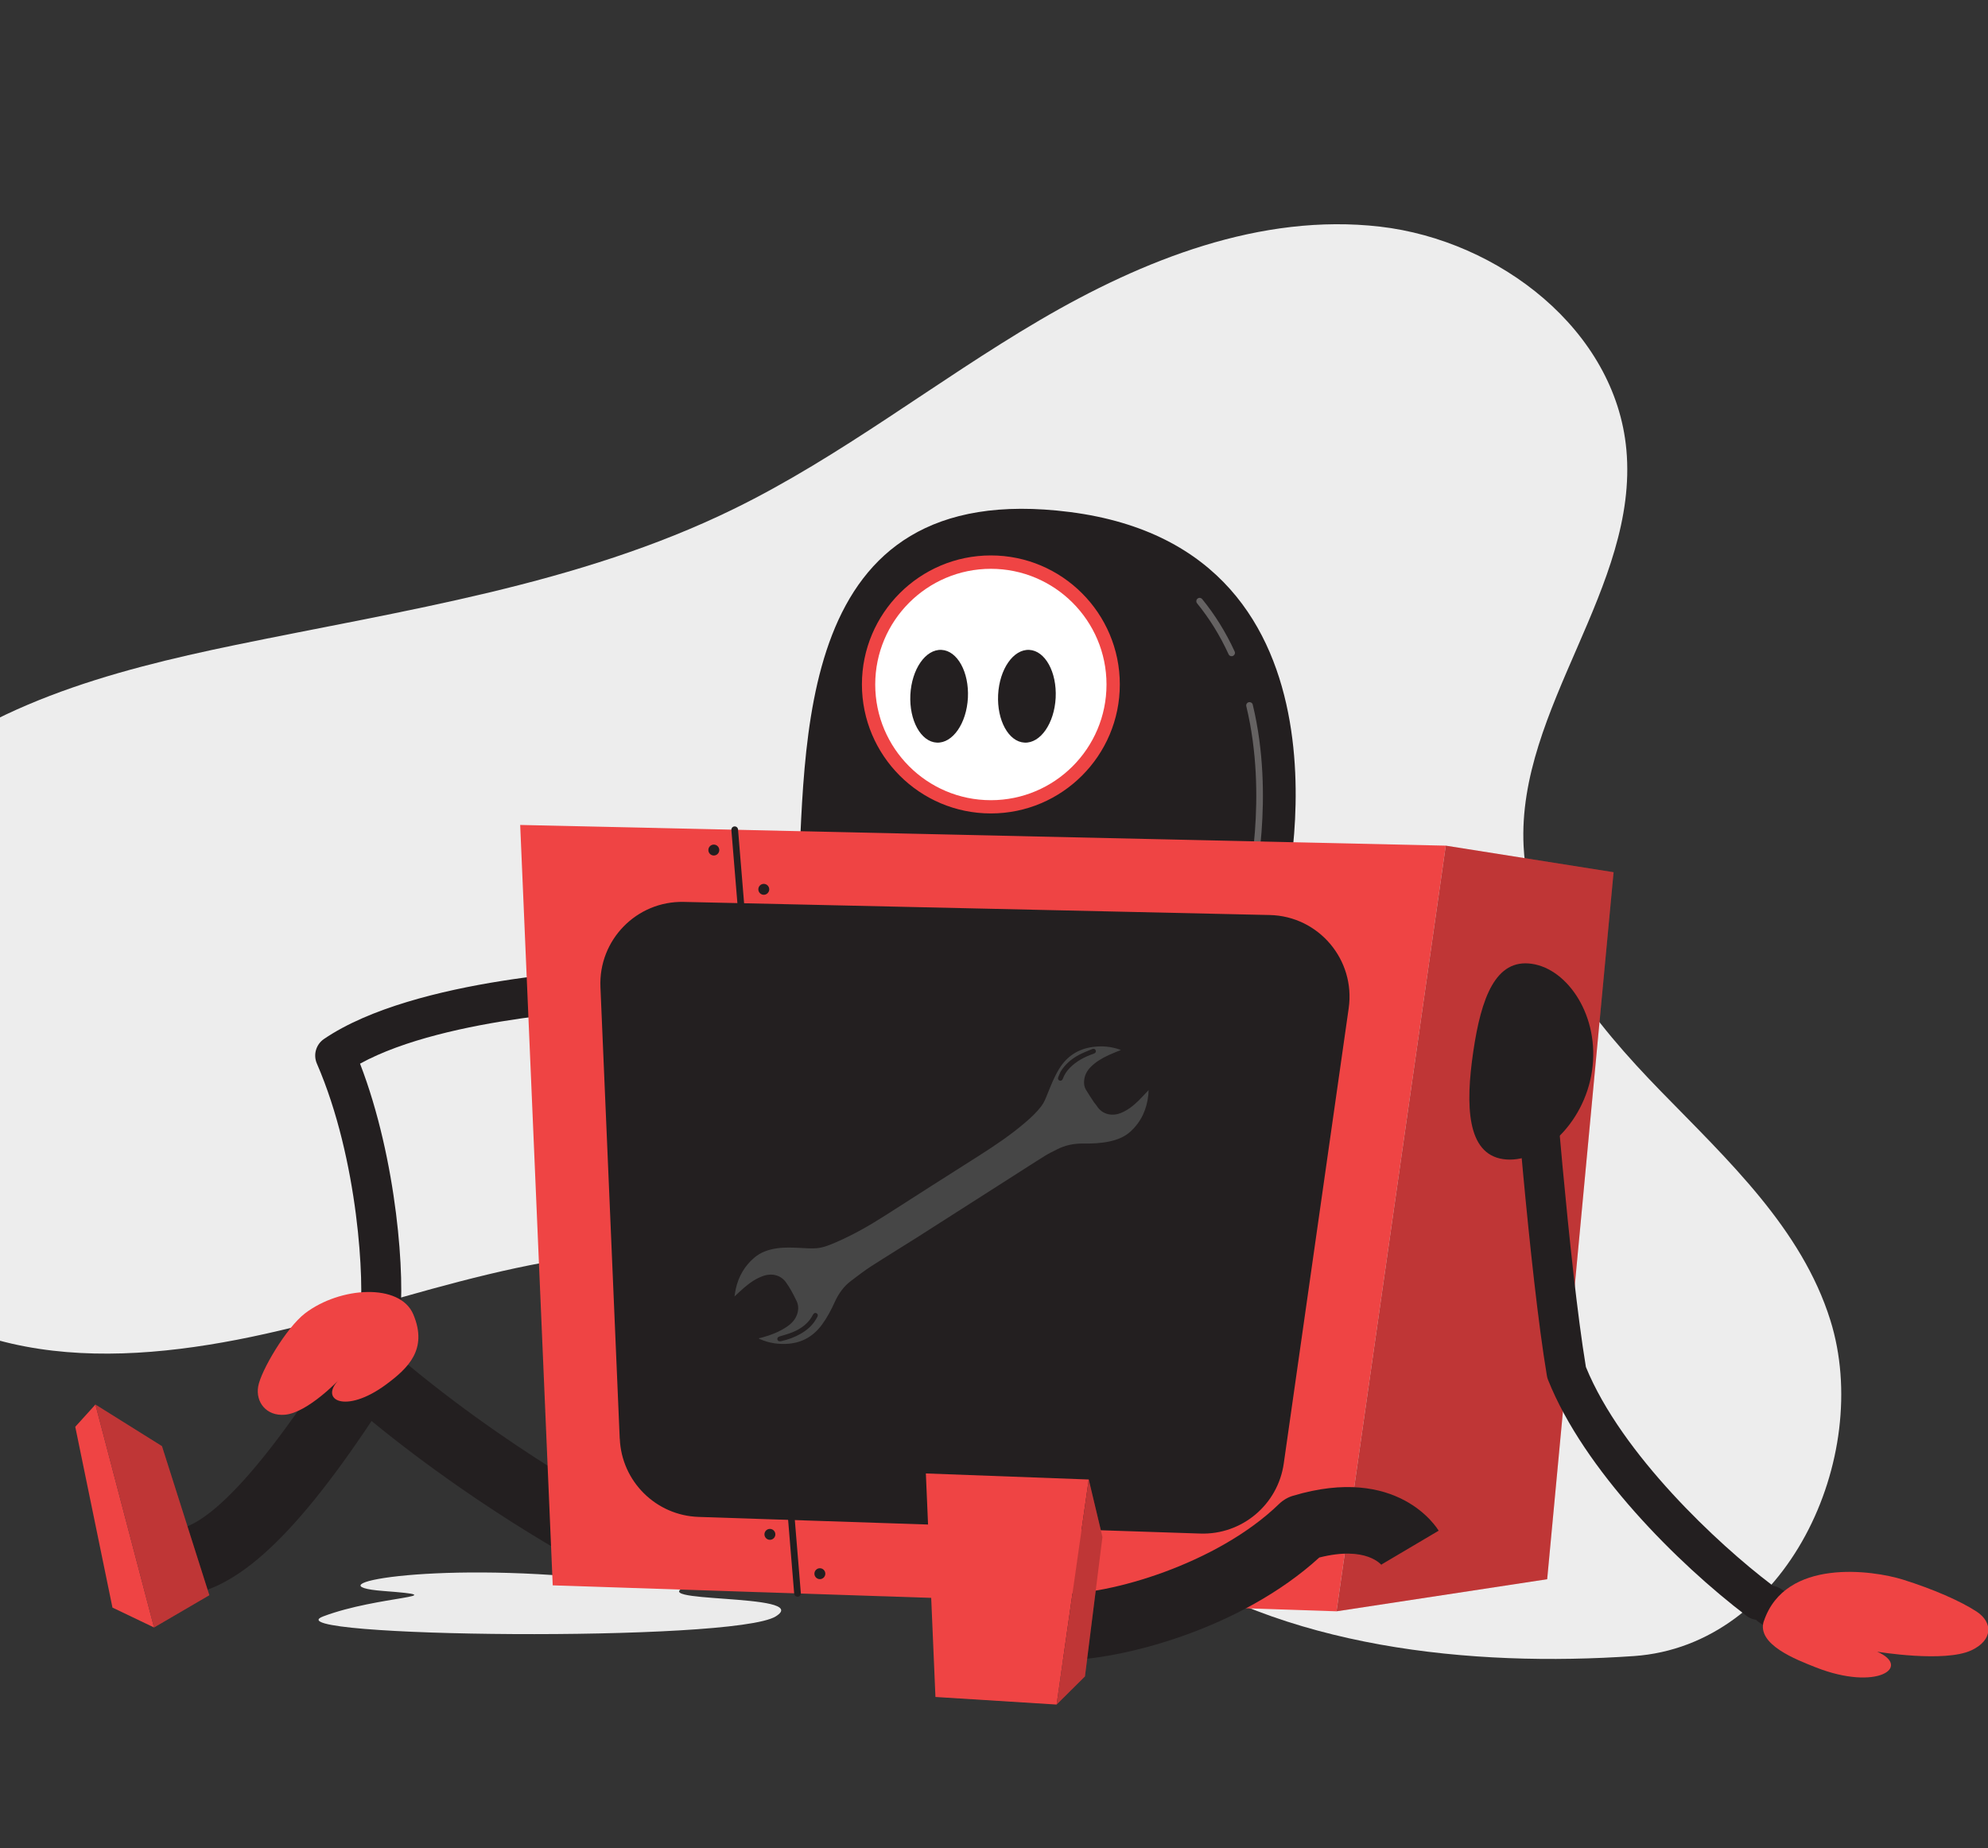 <svg width="470" height="437" viewBox="0 0 470 437" fill="none" xmlns="http://www.w3.org/2000/svg">
<rect x="0" y="0" width="470" height="437" fill="#333333" stroke="none"/>
<g clip-path="url(#clip0_87_37410)">
<path d="M432.736 312.156C425.978 290.511 408.501 274.275 392.684 258.028C376.867 241.781 361.311 222.667 360.204 200.012C358.62 167.442 387.466 138.793 384.505 106.309C381.923 78.062 354.411 56.83 326.26 53.583C298.108 50.335 270.184 61.391 245.743 75.738C221.302 90.084 198.889 107.906 173.428 120.352C136.728 138.304 95.558 144.244 55.56 152.509C26.128 158.591 -4.41 166.78 -26.291 187.403C-43.063 203.227 -53.39 226.055 -52.848 249.122C-52.305 272.19 -40.47 294.996 -21.181 307.627C8.706 327.208 48.183 320.073 82.529 310.277C116.875 300.481 153.825 288.752 187.357 301.067C220.944 313.405 241.805 346.615 271.074 367.207C303.087 389.731 347.902 394.184 386.284 391.534C422.376 389.036 442.825 344.454 432.736 312.156Z" fill="#EDEDED"/>
<path d="M188.547 211.927C190.733 176.674 186.706 112.573 252.947 121.056C323.954 130.153 303.63 213.217 303.63 213.217L188.531 211.927H188.547Z" fill="#231F20"/>
<path d="M234.259 190.743C250.227 190.743 263.172 177.793 263.172 161.817C263.172 145.842 250.227 132.891 234.259 132.891C218.291 132.891 205.347 145.842 205.347 161.817C205.347 177.793 218.291 190.743 234.259 190.743Z" fill="white"/>
<path d="M249.581 164.965C249.266 171.024 245.979 175.761 242.219 175.572C238.459 175.383 235.675 170.316 235.974 164.257C236.289 158.197 239.576 153.46 243.336 153.649C247.095 153.838 249.88 158.906 249.581 164.965Z" fill="#231F20"/>
<path d="M228.832 164.965C228.518 171.024 225.23 175.761 221.471 175.572C217.711 175.383 214.927 170.316 215.226 164.257C215.54 158.197 218.828 153.46 222.587 153.649C226.347 153.838 229.131 158.906 228.832 164.965Z" fill="#231F20"/>
<path d="M234.259 192.317C217.459 192.317 203.774 178.641 203.774 161.817C203.774 144.993 217.444 131.317 234.259 131.317C251.075 131.317 264.745 144.993 264.745 161.817C264.745 178.641 251.075 192.317 234.259 192.317ZM234.259 134.48C219.19 134.48 206.92 146.74 206.92 161.833C206.92 176.926 219.174 189.185 234.259 189.185C249.345 189.185 261.599 176.926 261.599 161.833C261.599 146.74 249.345 134.48 234.259 134.48Z" fill="#EF4444"/>
<path opacity="0.3" d="M295.561 211.045C295.561 211.045 295.435 211.045 295.372 211.029C294.947 210.935 294.695 210.51 294.79 210.085C294.837 209.881 299.855 188.54 294.648 166.963C294.554 166.539 294.806 166.114 295.23 166.019C295.639 165.925 296.08 166.177 296.174 166.601C301.475 188.556 296.363 210.243 296.316 210.463C296.221 210.825 295.907 211.061 295.545 211.061L295.561 211.045Z" fill="white"/>
<path opacity="0.3" d="M291.172 155.144C290.873 155.144 290.59 154.971 290.464 154.688C288.435 150.266 285.934 146.221 283.008 142.633C282.74 142.302 282.788 141.799 283.118 141.531C283.448 141.248 283.952 141.311 284.219 141.641C287.224 145.324 289.819 149.494 291.895 154.027C292.084 154.42 291.895 154.893 291.502 155.066C291.392 155.113 291.282 155.144 291.172 155.144Z" fill="white"/>
<path d="M41.122 377.3C40.933 377.3 40.728 377.3 40.54 377.3C36.198 377.174 32.769 373.555 32.895 369.211C33.02 364.867 36.591 361.515 40.98 361.562C41.027 361.562 41.075 361.562 41.137 361.562C45.684 361.562 56.616 356.038 79.488 319.967C80.715 318.031 82.728 316.725 84.994 316.395C87.259 316.064 89.571 316.741 91.286 318.252C119.506 342.866 149.41 358.194 149.709 358.352C153.578 360.319 155.12 365.056 153.153 368.928C151.187 372.799 146.452 374.357 142.583 372.39C141.387 371.792 115.259 358.415 87.841 335.957C68.666 364.789 54.445 377.3 41.122 377.3Z" fill="#231F20"/>
<path d="M89.776 316.835C89.555 316.835 89.335 316.835 89.099 316.788C86.519 316.426 84.726 314.034 85.088 311.453C86.205 303.615 84.821 274.264 74.91 251.444C74.014 249.367 74.706 246.943 76.578 245.653C98.129 230.969 144.03 229.207 145.965 229.144C148.56 229.081 150.747 231.095 150.841 233.692C150.935 236.305 148.891 238.476 146.295 238.571C145.87 238.571 105.742 240.129 85.12 251.476C93.897 274.201 95.895 302.53 94.432 312.775C94.102 315.136 92.072 316.835 89.76 316.835H89.776Z" fill="#231F20"/>
<path d="M97.704 310.729C94.558 303.316 80.416 304.166 72.111 310.509C67.674 313.908 61.666 324.106 61.036 327.805C60.407 331.503 62.971 334.855 67.36 334.477C72.787 334.005 80.227 326.121 80.227 326.121C75.272 330.984 81.659 334.414 91.207 327.38C96.493 323.477 101.212 319.023 97.704 310.729Z" fill="#EF4444"/>
<path d="M163.488 374.672C164.527 374.341 164.18 373.334 163.016 373.334H141.717C101.165 369.038 72.834 374.798 90.688 376.151C108.542 377.505 89.43 377.222 76.389 382.163C63.349 387.105 173.367 388.348 183.387 382.163C192.621 376.466 149.126 379.283 163.488 374.672Z" fill="#EBEBEB"/>
<path d="M315.979 380.951L130.675 374.814L122.983 195.04L341.808 199.934L315.979 380.951Z" fill="#EF4444"/>
<path d="M188.547 377.505C188.138 377.505 187.792 377.19 187.76 376.781L172.911 196.236C172.879 195.795 173.194 195.418 173.634 195.386C174.075 195.355 174.452 195.669 174.484 196.11L189.333 376.655C189.365 377.096 189.05 377.473 188.61 377.505C188.594 377.505 188.563 377.505 188.547 377.505Z" fill="#231F20"/>
<path d="M315.979 380.951L365.781 373.366L381.48 206.214L341.808 199.934L315.979 380.951Z" fill="#EF4444"/>
<path opacity="0.2" d="M315.979 380.951L365.781 373.366L381.48 206.214L341.808 199.934L315.979 380.951Z" fill="black"/>
<path d="M146.515 340.159L141.953 233.362C141.482 222.219 150.511 212.981 161.664 213.233L300.185 216.333C311.747 216.585 320.493 226.909 318.857 238.366L303.505 345.998C302.12 355.755 293.61 362.9 283.763 362.57L165.171 358.635C155.088 358.305 146.956 350.247 146.531 340.159H146.515Z" fill="#231F20"/>
<path d="M36.418 384.776L26.587 380.07L17.794 337.326L22.56 332.069L36.418 384.776Z" fill="#EF4444"/>
<path d="M36.418 384.776L49.49 377.143L38.29 341.906L22.56 332.069L36.418 384.776Z" fill="#EF4444"/>
<path opacity="0.2" d="M36.418 384.776L49.49 377.143L38.29 341.906L22.56 332.069L36.418 384.776Z" fill="black"/>
<path d="M250.666 392.55C250.289 392.55 249.927 392.55 249.581 392.55C245.239 392.424 241.81 388.805 241.936 384.461C242.062 380.117 245.648 376.702 250.021 376.812C262.134 377.206 287.79 369.762 302.435 355.535C303.347 354.653 304.448 354.008 305.66 353.646C330.498 346.186 339.732 361.248 340.125 361.893L326.581 369.903C326.581 369.903 326.628 370.014 326.77 370.187C326.613 369.982 323.105 365.402 311.905 368.235C293.516 385.027 265.295 392.55 250.698 392.55H250.666Z" fill="#231F20"/>
<path d="M249.801 403L221.156 401.206L218.891 348.358L257.399 349.79L249.801 403Z" fill="#EF4444"/>
<path d="M249.801 403L256.502 396.343L260.639 363.388L257.399 349.79L249.801 403Z" fill="#EF4444"/>
<path opacity="0.2" d="M249.801 403L256.502 396.343L260.639 363.388L257.399 349.79L249.801 403Z" fill="black"/>
<path d="M415.772 382.997C414.781 382.997 413.775 382.683 412.925 382.037C396.581 369.604 374.464 347.524 365.986 326.231C365.86 325.916 365.765 325.601 365.718 325.271C361.581 300.672 357.633 248.879 357.46 246.692C357.255 244.095 359.206 241.829 361.801 241.624C364.397 241.435 366.662 243.371 366.867 245.968C366.914 246.503 370.894 298.8 374.936 323.193C383.399 343.904 406.334 365.166 418.635 374.515C420.712 376.088 421.121 379.047 419.532 381.124C418.604 382.352 417.188 382.982 415.772 382.982V382.997Z" fill="#231F20"/>
<path d="M427.977 388.33C424.327 388.33 420.19 386.678 415.691 383.42C413.584 381.894 413.112 378.935 414.638 376.826C416.163 374.717 419.121 374.245 421.229 375.772C425.13 378.589 427.253 378.903 427.993 378.903C430.604 378.903 432.712 381.012 432.712 383.625C432.712 386.237 430.604 388.346 427.993 388.346L427.977 388.33Z" fill="#231F20"/>
<path d="M417.013 383.278C422.062 368.264 442.764 371.239 449.89 373.458C457.015 375.693 463.433 378.494 467.303 381.012C471.157 383.53 471.22 387.764 466.076 390.172C459.721 393.146 443.802 390.502 443.802 390.502C452.045 394.106 443.786 399.898 429.314 394.216C424.611 392.359 415.22 388.771 416.997 383.263L417.013 383.278Z" fill="#EF4444"/>
<path d="M376.384 253.16C374.512 265.907 363.957 275.319 355.368 274.044C346.779 272.785 346.433 261.391 348.305 248.643C350.177 235.895 353.574 226.61 362.163 227.869C370.752 229.128 378.271 240.396 376.384 253.144V253.16Z" fill="#231F20"/>
<path d="M168.758 202.264C169.47 202.264 170.048 201.686 170.048 200.973C170.048 200.26 169.47 199.682 168.758 199.682C168.046 199.682 167.468 200.26 167.468 200.973C167.468 201.686 168.046 202.264 168.758 202.264Z" fill="#231F20"/>
<path d="M181.861 210.258C181.861 210.967 181.279 211.549 180.572 211.549C179.864 211.549 179.282 210.967 179.282 210.258C179.282 209.55 179.864 208.968 180.572 208.968C181.279 208.968 181.861 209.55 181.861 210.258Z" fill="#231F20"/>
<path d="M183.309 362.758C183.309 363.467 182.727 364.049 182.019 364.049C181.311 364.049 180.729 363.467 180.729 362.758C180.729 362.05 181.311 361.468 182.019 361.468C182.727 361.468 183.309 362.05 183.309 362.758Z" fill="#231F20"/>
<path d="M195.122 372.059C195.122 372.768 194.54 373.35 193.832 373.35C193.124 373.35 192.542 372.768 192.542 372.059C192.542 371.351 193.124 370.769 193.832 370.769C194.54 370.769 195.122 371.351 195.122 372.059Z" fill="#231F20"/>
<path d="M264.984 248.25C264.006 248.657 263.032 249.028 262.089 249.464C260.537 250.183 259.065 251.038 257.849 252.275C256.95 253.189 256.394 254.266 256.303 255.562C256.252 256.288 256.35 256.994 256.72 257.612C257.327 258.626 257.981 259.611 258.631 260.598C258.827 260.895 259.102 261.141 259.29 261.443C260.665 263.655 263.113 263.905 264.988 263.142C266.618 262.478 267.967 261.401 269.21 260.185C270.002 259.409 270.741 258.577 271.547 257.723C271.525 258.137 271.524 258.516 271.483 258.891C271.123 262.254 269.82 265.173 267.311 267.485C265.874 268.808 264.108 269.488 262.227 269.882C260.221 270.302 258.185 270.39 256.151 270.359C253.911 270.324 251.797 270.75 249.804 271.791C248.901 272.263 247.968 272.691 247.104 273.227C244.779 274.67 242.483 276.16 240.176 277.633C232.366 282.622 224.561 287.622 216.742 292.597C213.147 294.884 209.499 297.089 205.921 299.404C204.281 300.464 202.737 301.675 201.173 302.851C199.443 304.152 198.248 305.867 197.352 307.832C196.503 309.693 195.557 311.507 194.336 313.166C192.374 315.834 189.802 317.393 186.486 317.685C184.109 317.895 181.837 317.547 179.657 316.597C179.603 316.573 179.548 316.549 179.496 316.52C179.478 316.51 179.468 316.488 179.396 316.403C179.684 316.337 179.939 316.292 180.188 316.221C182.261 315.631 184.269 314.883 186.064 313.648C187.242 312.839 188.172 311.829 188.552 310.4C188.808 309.433 188.76 308.489 188.326 307.59C187.92 306.751 187.507 305.913 187.05 305.101C186.675 304.436 186.251 303.797 185.813 303.171C184.68 301.552 182.634 300.951 180.601 301.611C178.832 302.184 177.344 303.232 175.945 304.42C175.18 305.069 174.459 305.773 173.645 306.518C173.758 305.851 173.832 305.246 173.967 304.656C174.621 301.791 176.014 299.351 178.238 297.42C179.835 296.034 181.756 295.388 183.812 295.113C185.662 294.865 187.514 294.958 189.367 295.049C190.559 295.108 191.761 295.204 192.948 295.119C194.652 294.999 196.225 294.32 197.778 293.645C201.816 291.892 205.625 289.711 209.332 287.337C216.722 282.603 224.118 277.879 231.531 273.182C235.308 270.789 238.999 268.285 242.405 265.374C243.786 264.194 245.111 262.959 246.211 261.499C246.881 260.611 247.258 259.581 247.667 258.568C248.493 256.527 249.289 254.479 250.469 252.6C252.326 249.643 254.97 247.971 258.403 247.519C260.616 247.227 262.771 247.43 264.865 248.193C264.904 248.207 264.941 248.23 264.983 248.251L264.984 248.25ZM250.737 253.378C250.548 253.818 250.342 254.252 250.175 254.701C250.038 255.072 250.19 255.366 250.523 255.479C250.844 255.586 251.137 255.423 251.27 255.049C251.628 254.046 252.213 253.187 252.957 252.437C254.532 250.849 256.45 249.842 258.54 249.135C258.988 248.983 259.174 248.695 259.053 248.339C258.94 248.008 258.607 247.856 258.19 248.031C257.109 248.483 256.005 248.902 254.978 249.458C253.247 250.396 251.785 251.663 250.737 253.378ZM192.895 311.939C193.009 311.741 193.131 311.548 193.235 311.345C193.432 310.962 193.357 310.647 193.041 310.481C192.724 310.313 192.429 310.437 192.214 310.804C191.985 311.198 191.769 311.605 191.493 311.966C190.412 313.379 188.972 314.325 187.353 314.979C186.368 315.378 185.334 315.651 184.316 315.964C183.93 316.083 183.726 316.312 183.78 316.646C183.838 316.997 184.125 317.173 184.538 317.109C184.632 317.094 184.727 317.075 184.819 317.054C186.368 316.696 187.85 316.155 189.236 315.367C190.728 314.518 192.011 313.439 192.895 311.939Z" fill="#464646"/>
</g>
<defs>
<clipPath id="clip0_87_37410">
<rect width="470" height="437" fill="white"/>
</clipPath>
</defs>
</svg>
